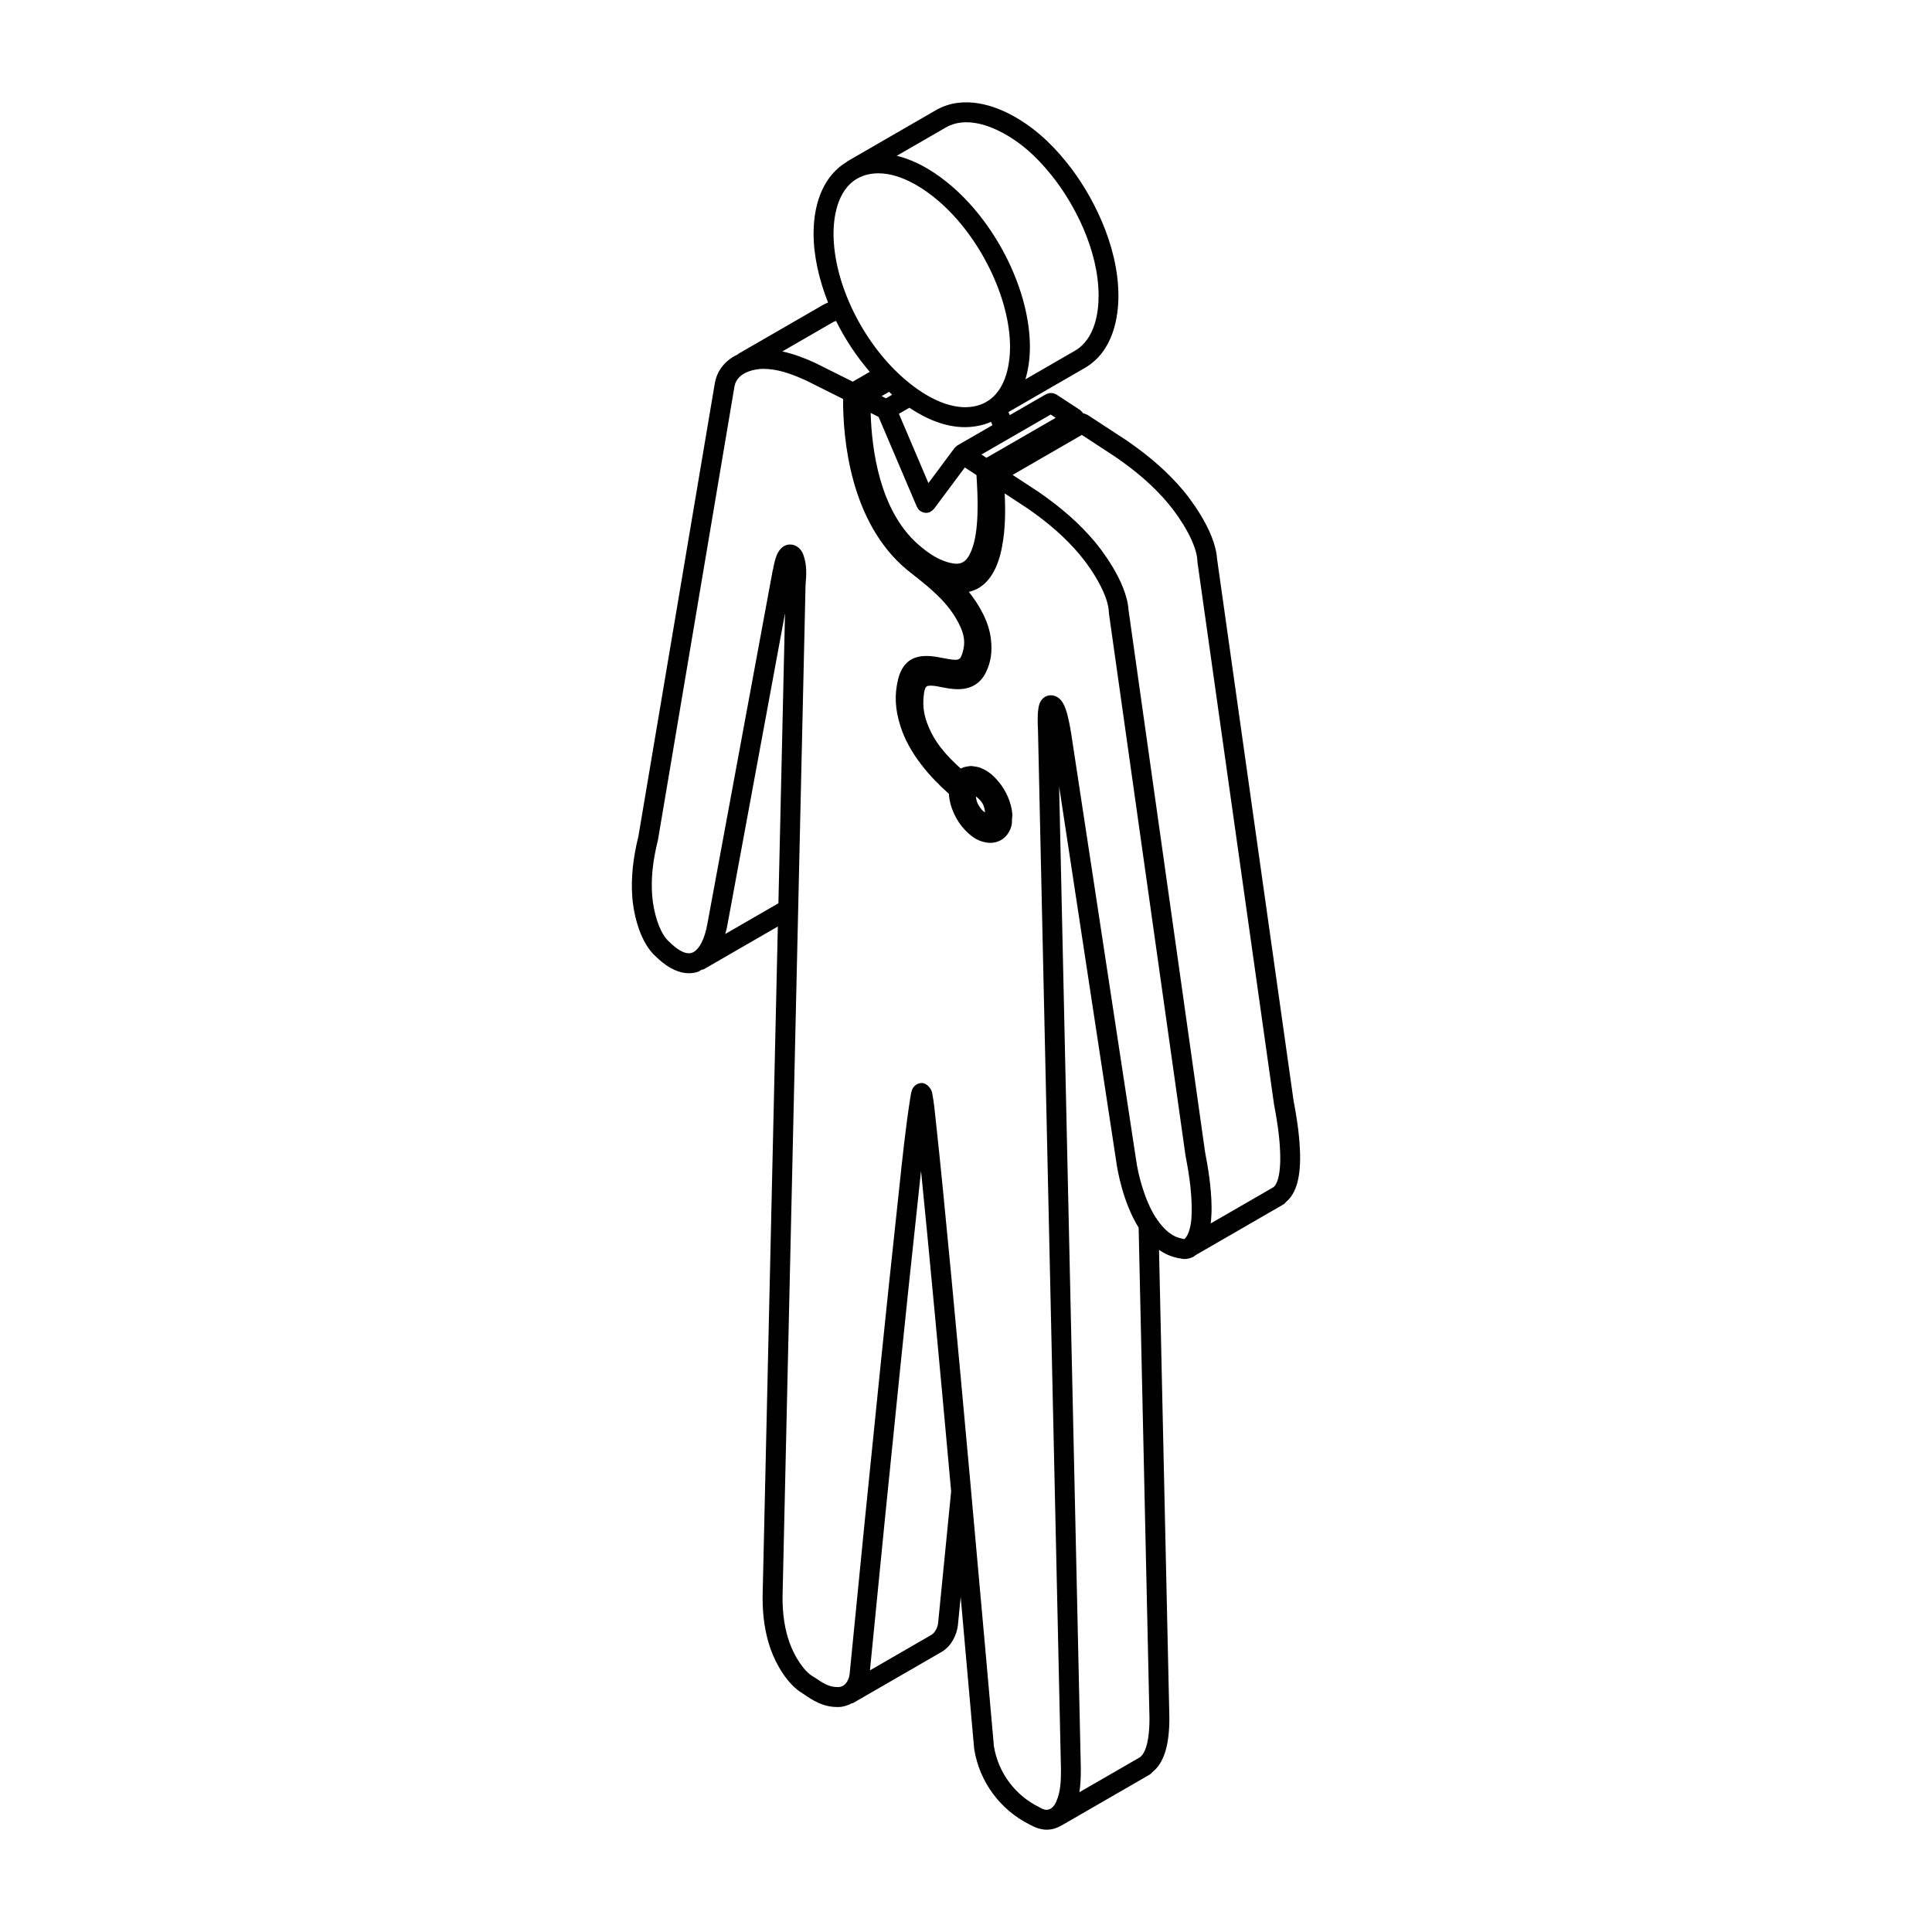 <?xml version="1.0" encoding="UTF-8"?>
<!-- Uploaded to: ICON Repo, www.svgrepo.com, Generator: ICON Repo Mixer Tools -->
<svg fill="#000000" width="800px" height="800px" version="1.1" viewBox="144 144 512 512" xmlns="http://www.w3.org/2000/svg">
 <path d="m450.67 467.22c-0.121-0.227-0.246-0.449-0.434-0.621-2.934-4.68-4.59-11.145-5.164-15.242 0-0.012-0.004-0.016-0.004-0.02v-0.012l-17.289-113.56c-0.016-0.086-0.062-0.141-0.078-0.223-0.012-0.078 0.016-0.152 0.004-0.23-0.117-0.664-0.23-1.16-0.344-1.734-0.004-0.059-0.027-0.117-0.035-0.176-0.742-3.656-1.566-5.57-2.863-6.488-0.977-0.684-2.113-0.844-3.121-0.438-1.117 0.457-1.828 1.461-2.113 2.977-0.141 0.758-0.195 1.52-0.215 2.277-0.047 1.309-0.016 2.602 0.07 3.906 0 0.004-0.004 0.012-0.004 0.016l6.086 275.31c-0.004 3.219-0.102 5.902-1.27 8.527-0.48 1.082-1.164 1.801-1.93 2.035-0.684 0.223-1.469 0.047-2.336-0.48-0.035-0.027-0.078-0.027-0.121-0.047-0.043-0.02-0.062-0.062-0.109-0.086-6.375-3.106-10.859-9.133-12.004-16.133-0.562-6.434-11.336-128.77-15.23-164.14l-0.199-1.902c-0.242-2.375-0.484-4.758-0.941-7.125-0.23-1.18-1.438-2.535-2.644-2.602-1.18-0.059-2.367 0.785-2.723 1.934-0.23 0.727-0.348 1.461-0.523 2.625-1.191 7.734-2.019 15.609-2.824 23.223l-0.633 5.938c-1.484 13.664-2.914 27.344-4.316 41.02-2.809 27.324-5.543 54.66-8.215 81.992-0.156 1.223-0.961 3.293-2.992 3.352-2.41 0.078-4.074-1.059-6.375-2.617-0.035-0.02-0.086-0.027-0.121-0.047-0.043-0.027-0.062-0.07-0.105-0.09-2.535-1.359-5.102-5.57-6.324-9.023-1.258-3.551-1.852-7.379-1.852-12.027l6.098-268.23 0.043-0.531c0.164-2.184 0.348-4.66-0.547-7.293-0.922-2.676-2.902-2.918-3.488-2.93-1.582-0.102-2.984 1.086-3.699 2.961-0.402 1.086-0.648 2.191-0.887 3.309l0.062 0.027c-0.047 0.125-0.102 0.238-0.133 0.363-0.004 0.035-0.031 0.062-0.035 0.094l-17.297 93.586v0.02c0 0.012-0.004 0.016-0.012 0.02-0.707 4.223-2.297 7.215-4.148 7.82-1.957 0.645-4.434-1.418-5.746-2.699-0.027-0.031-0.062-0.035-0.094-0.062s-0.043-0.07-0.074-0.094c-2.582-2.113-4.262-7.824-4.594-12.367-0.328-4.527 0.141-9.039 1.527-14.629 0.004-0.031-0.004-0.062 0-0.094 0.012-0.035 0.031-0.062 0.035-0.102l20.258-120.09c0.707-3.688 5.18-4.562 7.477-4.625 3.941 0.02 7.34 1.211 11.559 3.121l9.738 4.871c-0.027 10.547 1.859 32.695 16.902 45.238 0.012 0.004 0.02 0.012 0.027 0.016 0.012 0.004 0.016 0.02 0.02 0.027l0.738 0.586h0.004l0.59 0.469c4.906 3.875 9.539 7.531 12.406 13.199 1.52 2.992 1.77 5.102 0.949 7.785-0.605 1.961-0.926 2.16-5.031 1.359l-0.176-0.031c0-0.004 0 0-0.004 0-3.727-0.727-9.98-1.949-11.852 5.688-0.984 4.019-0.801 7.816 0.605 12.305 2.336 7.469 8.117 13.793 12.867 17.996 0.195 3.672 2.102 7.336 4.242 9.555 1.398 1.438 2.977 2.879 5.59 3.336 0.383 0.07 0.77 0.102 1.137 0.102 2.652 0 4.82-1.68 5.586-4.449 0.18-0.668 0.164-1.379 0.184-2.082 0.051-0.195 0.043-0.395 0.051-0.594-0.004-0.148 0.043-0.285 0.031-0.434 0-0.012-0.004-0.02-0.004-0.027-0.23-3.141-1.781-6.359-3.516-8.457-1.211-1.469-2.652-2.957-4.934-3.836-0.609-0.238-1.207-0.328-1.797-0.402-0.043-0.016-0.09-0.02-0.137-0.031-0.215-0.02-0.426-0.043-0.645-0.043-0.18 0-0.348 0.02-0.527 0.062-0.766 0.062-1.465 0.27-2.117 0.609-4.117-3.711-7.137-7.227-8.918-12.066-0.977-2.641-1.227-5.09-0.816-7.941 0.125-0.902 0.367-1.539 0.66-1.75 0.238-0.168 0.941-0.395 3.039-0.004l0.828 0.156c2.758 0.559 7.383 1.512 10.465-1.816 0.539-0.578 0.992-1.238 1.379-2.027 1.344-2.715 1.762-5.481 1.34-8.973-0.547-4.531-3.008-8.82-5.832-12.406 0.902-0.215 1.754-0.531 2.551-0.996 3.106-1.824 5.203-5.496 6.231-10.914 0.918-4.82 0.926-9.555 0.715-14.18l6.008 3.938c5.746 3.969 10.133 7.848 13.824 12.223 3.672 4.352 7.668 11.004 7.769 15.336 0.004 0.051 0.031 0.102 0.035 0.152 0.004 0.051-0.016 0.102-0.012 0.152l20.273 143.53c0.004 0.023 0.016 0.043 0.02 0.062 0.004 0.027-0.004 0.043 0 0.066 0.77 4.008 1.57 8.754 1.641 13.594 0.035 2.34-0.059 4.293-0.633 6.223-0.371 1.242-0.965 2.117-1.336 2.312-0.031 0.023-0.062 0.027-0.207-0.02-0.066-0.023-0.133-0.004-0.195-0.023-0.066-0.016-0.117-0.055-0.18-0.07-2.664-0.469-4.828-2.438-6.59-5.023m-20.242 145.68c0-0.012 0.004-0.016 0.004-0.031l-5.754-260.45 15.176 99.676c0.207 1.496 1.613 10.375 5.898 17.254l2.871 130.07c-0.004 7.957-1.867 9.898-2.668 10.359l-15.91 9.184c0.312-1.961 0.383-3.938 0.383-6.023 0-0.012-0.004-0.02-0.004-0.031m-37.828-38.691c-0.156 1.227-0.918 2.555-1.746 3.031l-16.309 9.422c2.617-26.797 5.301-53.578 8.051-80.359 1.402-13.664 2.824-27.328 4.312-40.988l0.633-5.953c0.18-1.68 0.359-3.371 0.543-5.074 2.039 20.148 5.082 52.953 7.981 84.93-1.16 11.664-2.32 23.328-3.461 34.996m-55.941-184.56c0.004-0.012 0.012-0.02 0.012-0.027l15.363-83.105-1.75 76.852-14.09 8.137c0.152-0.629 0.359-1.18 0.469-1.855m34.512-198.33h0.016l0.164-0.102c0.797-0.426 1.672-0.773 2.668-1 0.918-0.207 1.844-0.301 2.766-0.301 6.367 0 12.605 4.473 16.004 7.398 10.934 9.43 18.875 25.668 18.875 38.621 0 3.551-0.684 11.34-6.269 14.543l-0.035 0.02c-0.02 0.016-0.031 0.035-0.051 0.047-0.82 0.457-1.738 0.816-2.781 1.055-7.234 1.629-14.871-3.746-18.766-7.106-11.113-9.574-18.875-25.453-18.875-38.617 0-3.562 0.684-11.367 6.293-14.566m38.434-12.184c4.816 2.598 8.828 6.074 13.016 11.273 6.043 7.492 12.504 19.836 12.504 31.984 0 4.086-0.816 11.402-6.305 14.57l-13.094 7.562c0.758-2.562 1.195-5.414 1.195-8.574 0-14.586-8.516-32.109-20.711-42.613-3.785-3.262-8.906-6.691-14.578-8.051l13-7.504c5.219-3.016 11.609-0.434 14.957 1.363m-11.855 82.875c-0.004 0.004-0.004 0.012-0.012 0.012-0.02 0.016-0.035 0.035-0.062 0.051-0.141 0.09-0.254 0.223-0.379 0.336-0.109 0.105-0.246 0.191-0.336 0.312h-0.004l-6.914 9.289-7.824-18.367 2.777-1.602c4.238 2.828 9.316 5.144 14.703 5.144 1.312 0 2.652-0.141 3.988-0.441 1.039-0.23 2.019-0.559 2.945-0.969l0.379 0.891-9.258 5.344zm6.519 96.645-0.004-0.004-0.004-0.004c-0.344-0.367-0.629-0.754-0.879-1.195l-0.016-0.016c-0.004-0.012-0.004-0.02-0.012-0.027-0.453-0.754-0.66-1.465-0.723-2.309 0.102 0.062 0.184 0.078 0.301 0.176 1.398 1.176 1.961 2.266 2.109 4.012-0.227-0.137-0.496-0.332-0.77-0.629m-25.48-109.12-1.152-0.574 1.988-1.145c0.238 0.215 0.457 0.469 0.699 0.68 0.035 0.031 0.074 0.059 0.109 0.09zm43.656 4.305 1.324 0.871-18.352 10.594-1.324-0.871zm-35.457 24.457c0.016 0.035 0.059 0.051 0.078 0.09 0.18 0.375 0.418 0.727 0.773 0.992 0.02 0.016 0.051 0.004 0.074 0.027 0.434 0.301 0.938 0.484 1.477 0.484 0.004 0 0.012 0.012 0.02 0.012 0.344 0 0.695-0.07 1.031-0.211 0.027-0.012 0.035-0.031 0.062-0.047 0.102-0.043 0.18-0.125 0.273-0.184 0.242-0.152 0.457-0.316 0.633-0.531 0.031-0.035 0.078-0.047 0.109-0.09l8.172-10.977 3.082 2.019c0.348 5.438 0.859 14.836-1.402 20.172-1.281 3.019-2.789 3.816-5.75 3.051-2.488-0.648-4.5-1.852-6.285-3.203-0.02-0.02-0.047-0.035-0.074-0.051-0.723-0.555-1.418-1.121-2.07-1.707-10.117-9-12.184-25.125-12.457-34.727l2.094 1.043 10.156 23.848zm-27.023-38.168c-0.016-0.004-0.031-0.004-0.047-0.012-0.016-0.004-0.027-0.02-0.043-0.031-2.516-1.137-5.371-2.277-8.555-2.969l13.582-7.84c0.215-0.121 0.453-0.141 0.664-0.238 2.387 4.844 5.445 9.422 8.934 13.492l-4.516 2.602-10.02-5.008zm93.586 37.246c3.672 4.359 7.668 11.016 7.773 15.34 0 0.051 0.031 0.102 0.035 0.152 0 0.051-0.016 0.102-0.012 0.152l20.266 143.53c0.004 0.023 0.02 0.047 0.027 0.066 0 0.023-0.008 0.043-0.008 0.062 0.648 3.363 1.418 7.805 1.609 12.387 0.332 7.926-1.48 9.379-1.852 9.59l-16.543 9.555c0.18-1.539 0.254-3.047 0.234-4.473-0.078-5.223-0.914-10.23-1.723-14.453l-20.258-143.46c0-0.027-0.016-0.043-0.02-0.07-0.422-7.852-8.074-17.18-8.965-18.227-3.996-4.742-8.715-8.926-14.859-13.168-0.012-0.012-0.02-0.012-0.031-0.016-0.012-0.004-0.016-0.016-0.027-0.02l-6.844-4.484 18.352-10.598 9.027 5.918c5.754 3.969 10.145 7.848 13.824 12.215m34.945 171.47c-0.203-4.91-1.004-9.578-1.684-13.117l-20.254-143.45c0-0.027-0.02-0.043-0.02-0.07-0.422-7.84-8.074-17.18-8.965-18.234-3.996-4.742-8.715-8.922-14.867-13.168-0.012-0.004-0.02-0.004-0.031-0.012-0.004-0.004-0.012-0.016-0.02-0.027l-10.434-6.828c-0.105-0.07-0.227-0.086-0.336-0.137-0.18-0.086-0.348-0.168-0.539-0.215-0.09-0.016-0.18-0.02-0.27-0.031-0.004-0.012-0.004-0.027-0.012-0.035-0.016-0.027-0.043-0.035-0.059-0.062-0.094-0.148-0.227-0.27-0.352-0.395-0.121-0.125-0.227-0.27-0.363-0.363-0.027-0.02-0.043-0.047-0.062-0.062l-6.266-4.102c-0.109-0.074-0.23-0.09-0.348-0.141-0.176-0.078-0.344-0.168-0.531-0.211-0.152-0.031-0.301-0.027-0.453-0.031-0.184-0.004-0.363-0.02-0.555 0.012-0.164 0.027-0.316 0.102-0.473 0.156-0.133 0.051-0.273 0.062-0.402 0.137l-9.605 5.543-0.348-0.82 20.203-11.664c7.777-4.488 8.938-13.918 8.938-19.137 0-13.516-7.062-27.094-13.672-35.293-4.59-5.691-9.234-9.691-14.617-12.602-4.316-2.324-12.668-5.574-20.094-1.293l-23.461 13.551c-0.102 0.051-0.152 0.141-0.242 0.207-5.5 3.309-8.699 10.008-8.699 18.926 0 5.84 1.414 12.141 3.836 18.285-0.383 0.168-0.77 0.312-1.145 0.523-0.004 0-0.004 0.004-0.004 0.004-0.004 0.004-0.012 0.004-0.016 0.004l-22.535 13.012c-0.078 0.047-0.125 0.125-0.199 0.18-2.969 1.398-5.387 3.852-6.082 7.519v0.027c0 0.012-0.012 0.016-0.012 0.027l-20.258 120.11c-1.469 5.992-1.992 11.113-1.629 16.098 0.375 5.168 2.262 12.359 6.305 15.867 0.012 0.012 0.016 0.031 0.031 0.043 0.031 0.035 0.062 0.051 0.094 0.086 0.027 0.02 0.047 0.051 0.074 0.074 0.012 0.012 0.027 0.012 0.035 0.02 3.324 3.176 6.215 4.148 8.449 4.148 0.918 0 1.719-0.156 2.402-0.379 0.352-0.117 0.648-0.379 0.98-0.543 0.223-0.059 0.453-0.059 0.66-0.18l19.539-11.281-4.035 177.68c0 0.012 0.004 0.02 0.004 0.031 0 0.012-0.004 0.02-0.004 0.031 0 5.273 0.684 9.664 2.148 13.809 1.422 4.004 4.496 9.406 8.539 11.734 0.012 0.012 0.016 0.02 0.027 0.031 2.566 1.734 5.211 3.527 9.117 3.527 0.121 0 0.242-0.004 0.367-0.004 1.234-0.035 2.356-0.422 3.394-0.965 0.137-0.047 0.285-0.035 0.418-0.109l23.383-13.5c2.758-1.586 4.059-4.727 4.344-6.93 0-0.016-0.004-0.027-0.004-0.043 0-0.012 0.012-0.02 0.012-0.035 0.246-2.523 0.5-5.047 0.75-7.578 1.359 15.156 2.598 29.141 3.566 40.172 0.004 0.031 0.027 0.062 0.031 0.094 0 0.031-0.012 0.059-0.004 0.094 1.387 8.621 6.871 16.051 14.676 19.945 0 0 0.004 0.004 0.004 0.004 0.004 0.004 0.012 0.004 0.02 0.012 0.07 0.035 0.137 0.086 0.211 0.121 0.031 0.016 0.07 0.004 0.105 0.02 1.355 0.77 2.781 1.207 4.18 1.207 0.727 0 1.445-0.105 2.141-0.32 0.562-0.176 1.102-0.418 1.605-0.715 0.031-0.02 0.074-0.012 0.105-0.031l23.363-13.484c0.32-0.184 0.586-0.426 0.797-0.707 2.977-2.328 4.504-6.926 4.504-14.246 0-0.012-0.004-0.016-0.004-0.027 0-0.012 0.004-0.02 0.004-0.031l-2.742-124.09c1.422 0.984 3.004 1.723 4.785 2.098 0.012 0 0.016 0.012 0.027 0.016 0.027 0.004 0.051 0.004 0.078 0.012 0.105 0.02 0.195 0.062 0.301 0.086 0.137 0.027 0.27 0.031 0.402 0.035 0.352 0.07 0.711 0.176 1.059 0.176 0.855 0 1.691-0.199 2.473-0.609 0.207-0.105 0.352-0.281 0.543-0.406l23.203-13.402c0.332-0.191 0.594-0.449 0.805-0.738 2.707-2.219 3.965-6.613 3.672-13.633"/>
</svg>